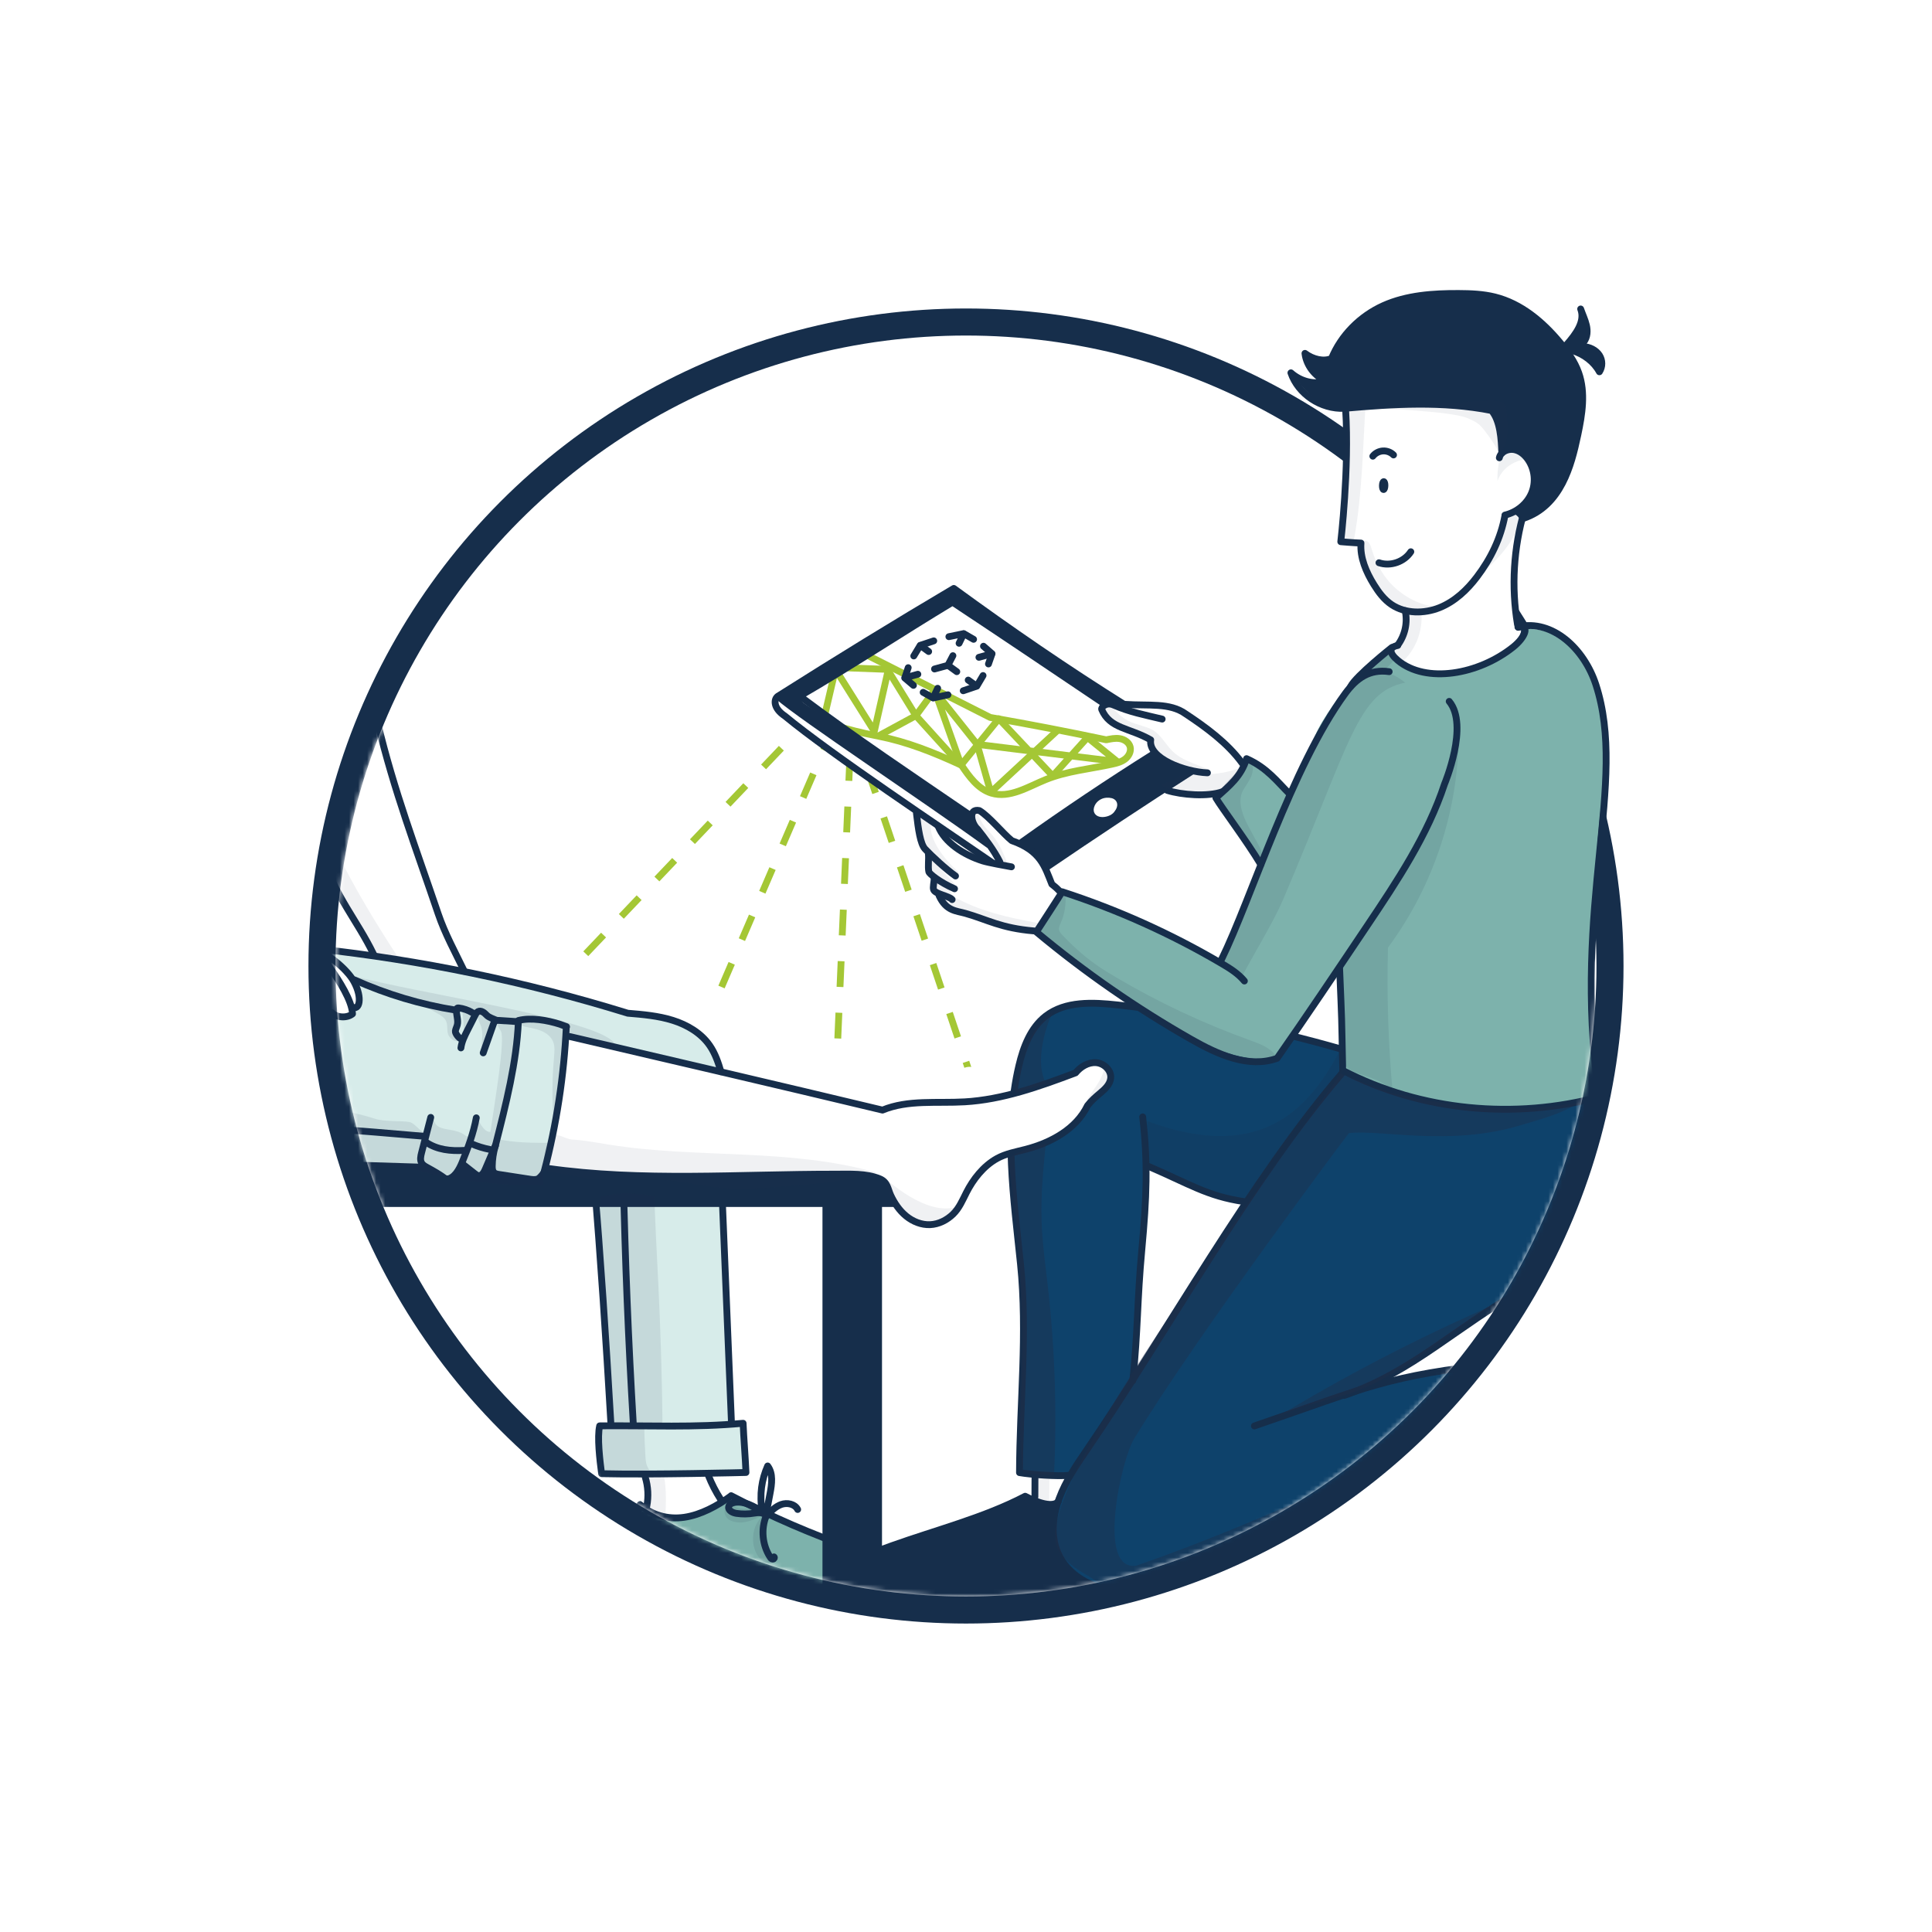 <?xml version="1.0" encoding="UTF-8"?>
<svg xmlns="http://www.w3.org/2000/svg"
     viewBox="252.08 -44.90 428.48 428.48"
     width="428"
     height="428"
     fill="none"
     role="img"
     aria-label="Step 1: Scanning">
  <title>Step 1: Scanning</title>
  <defs>
    <!-- Subtle drop shadow for hover depth -->
    <filter id="subtle-depth" x="-50%" y="-50%" width="200%" height="200%">
      <feGaussianBlur in="SourceAlpha" stdDeviation="3"/>
      <feOffset dx="0" dy="2" result="offsetblur"/>
      <feComponentTransfer>
        <feFuncA type="linear" slope="0.15"/>
      </feComponentTransfer>
      <feMerge>
        <feMergeNode/>
        <feMergeNode in="SourceGraphic"/>
      </feMerge>
    </filter>
    
    <!-- Subtle lime glow for highlight cycle -->
    <filter id="highlight-glow" x="-50%" y="-50%" width="200%" height="200%">
      <feGaussianBlur stdDeviation="4" result="blur"/>
      <feFlood flood-color="#D4E633" flood-opacity="0.3"/>
      <feComposite in2="blur" operator="in" result="glow"/>
      <feMerge>
        <feMergeNode in="glow"/>
        <feMergeNode in="SourceGraphic"/>
      </feMerge>
    </filter>
  </defs>
  <style>
    /* Number circle hover styles */
    .process-step:hover .step-number circle {
      fill: white !important;
      stroke: #162E4B !important;
      transition: fill 0.5s ease, stroke 0.5s ease;
    }
    
    .process-step:hover .step-number foreignObject i {
      color: #162E4B !important;
      transition: color 0.5s ease;
    }
    
    .step-number circle {
      transition: fill 0.5s ease, stroke 0.5s ease;
    }
    
    .step-number foreignObject i {
      transition: color 0.5s ease;
    }
    
    /* Apply subtle shadow on hover */
    .process-step:hover .step-background {
      filter: url(#subtle-depth);
      stroke-width: 10;
      transition: fill 0.5s ease, filter 0.5s ease, stroke-width 0.5s ease;
    }
    
    /* Apply glow during highlight cycle */
    .process-step.highlight-active .step-background {
      filter: url(#highlight-glow);
      stroke-width: 10;
    }
  </style>
  <g id="step-1-wrapper" class="process-step" data-step="1">
<g id="step-1" class="step-content">
<circle class="step-background" cx="466.317" cy="169.343" r="142.828" fill="white" stroke="#162E4B" stroke-width="6"/>
<g id="process step illu 1">
<mask id="mask5_0_1" style="mask-type:alpha" maskUnits="userSpaceOnUse" x="326" y="0" width="312" height="310">
<path id="illu crop mask_5" fill-rule="evenodd" clip-rule="evenodd" d="M606.141 168.284C625.12 151.667 637.568 123.79 637.568 92.204C637.568 41.281 605.213 0 565.3 0C542.018 0 521.307 14.047 508.09 35.862C494.899 31.738 480.867 29.515 466.317 29.515C389.092 29.515 326.489 92.118 326.489 169.343C326.489 246.568 389.092 309.171 466.317 309.171C543.542 309.171 606.145 246.568 606.145 169.343C606.145 168.99 606.144 168.636 606.141 168.284Z" fill="#D9D9D9"/>
</mask>
<g mask="url(#mask5_0_1)">
<g id="step 1 illu content" class="step-illustration-content">
<path id="Vector_563" d="M496.938 111.783C496.627 112.528 496.861 113.415 497.339 114.067C497.817 114.718 498.512 115.173 499.205 115.588C501.724 117.099 504.454 118.262 507.29 119.03C506.852 119.97 507.257 121.128 507.982 121.866C508.707 122.604 509.695 123.017 510.651 123.409C512.288 124.082 513.924 124.753 515.561 125.427C515.877 125.556 516.26 125.812 516.16 126.141C516.113 126.299 515.961 126.401 515.82 126.487C514.227 127.485 512.632 128.483 511.039 129.481C510.972 129.522 510.9 129.57 510.876 129.645C510.818 129.821 511.041 129.948 511.218 129.998C515.069 131.05 519.145 131.275 523.572 130.362C525.195 128.948 526.568 127.247 527.607 125.362C527.682 125.223 527.76 125.076 527.752 124.918C527.745 124.777 527.672 124.647 527.598 124.526C527.083 123.684 526.42 122.931 525.901 122.582C522.626 118.632 518.565 115.335 514.024 112.943C513.418 112.623 512.799 112.318 512.147 112.101C511.16 111.774 510.119 111.655 509.082 111.571C507.381 111.432 505.673 111.378 503.965 111.326C502.582 111.283 501.188 111.242 499.828 111.495C498.811 111.686 497.789 112.041 496.934 111.783H496.938Z" fill="white"/>
<path id="Vector_564" d="M455.991 136.335C455.675 139.144 456.411 142.062 458.023 144.387C458.166 144.593 458.318 144.8 458.363 145.045C458.415 145.333 458.313 145.621 458.244 145.904C457.854 147.472 458.521 149.249 459.846 150.173C458.891 151.009 459.103 152.799 460.225 153.39C460.487 153.528 460.79 153.613 460.995 153.827C461.212 154.052 461.277 154.377 461.385 154.669C461.954 156.204 463.699 156.89 465.255 157.401C468.052 158.321 470.851 159.238 473.647 160.158C474.71 160.507 475.78 160.857 476.886 161.02C478.33 161.232 479.799 161.117 481.252 161.005C481.524 160.983 481.81 160.959 482.044 160.814C482.319 160.645 482.475 160.342 482.622 160.057C483.932 157.526 485.568 155.165 487.479 153.052C486.269 152.277 485.269 151.177 484.611 149.9C484.141 148.985 483.845 147.987 483.377 147.071C482.26 144.883 480.234 143.3 478.133 142.03C476.886 141.276 475.576 140.597 474.483 139.633C473.795 139.027 473.204 138.317 472.567 137.657C471.673 136.729 470.684 135.897 469.699 135.066C469.433 134.841 469.145 134.609 468.801 134.568C468.171 134.495 467.634 135.133 467.591 135.767C467.548 136.402 467.855 137.001 468.18 137.547C470.03 140.651 472.784 143.287 474.321 146.534C470.16 145.8 465.658 144.881 462.885 141.692C461.725 140.356 460.915 138.664 459.435 137.692C458.296 136.943 456.826 136.674 455.991 136.332V136.335Z" fill="white"/>
<path id="Vector_565" d="M549.714 187.882C533.07 182.884 515.894 179.839 498.655 177.642C495.111 177.191 491.403 176.791 488.059 178.044C486.245 178.724 484.613 179.88 483.427 181.3C478.814 186.752 477.37 194.186 476.823 201.307C476.329 207.728 476.431 214.191 477.126 220.592C477.44 223.488 477.875 226.369 478.212 229.261C478.446 231.261 478.632 233.266 478.795 235.272C479.249 240.881 478.576 246.652 478.979 252.143C479.546 261.895 478.074 281.848 478.275 281.87C480.635 282.125 486.514 282.627 488.999 282.389C492.297 277.173 500.159 265.637 503.605 260.592C503.852 251.204 505.45 231.497 505.588 230.471C506.441 224.135 506.885 220.51 506.621 214.795C506.599 214.334 507.147 214.081 507.484 214.392C509.658 216.403 512.898 215.563 515.835 217.561C516.636 218.107 517.396 218.739 518.294 219.1C519.05 219.403 519.866 219.499 520.669 219.631C523.306 220.061 525.877 220.893 528.514 221.912C523.102 230.244 517.691 238.575 512.281 246.909C511.259 248.483 510.238 250.056 509.333 251.699C508.658 252.927 508.047 254.193 507.277 255.362C506.274 256.882 505.017 258.213 503.913 259.659C501.98 262.189 500.532 265.049 498.999 267.501C496.144 271.785 493.425 276.157 490.763 280.562C488.99 283.495 487.226 286.48 486.256 289.766C485.286 293.052 485.18 296.719 486.669 299.804C488.635 303.875 492.921 306.215 497.248 307.867C499.506 308.904 502.105 308.759 504.584 308.594C505.218 308.551 505.863 308.507 506.465 308.304C507.4 307.988 508.164 307.317 508.971 306.748C511.236 305.154 513.935 304.323 516.225 303.576C527.351 298.487 538.51 294.628 549.473 289.355C555.926 287.022 562.496 284.755 568.769 281.974C573.176 280.021 586.679 274.709 589.222 273.644C589.798 272.112 589.445 267.906 589.064 266.313C588.683 264.72 587.993 263.222 587.307 261.735C586.895 260.843 586.088 258.098 585.006 257.617C573.282 257.548 562.126 261.518 550.103 265.016C561.446 259.49 572.254 252.862 582.218 244.937C585.54 243.125 588.865 241.314 592.188 239.504C595.37 237.77 598.578 236.017 601.309 233.636C605.543 229.945 608.468 224.785 609.461 219.256C609.799 217.377 609.92 215.464 609.905 213.552C609.864 208.316 609.985 203.522 606.972 198.666C600.712 200.039 593.181 200.615 586.804 201.253C584.51 201.483 582.202 201.067 579.901 200.963C576.527 200.814 573.176 200.314 569.927 199.387L556.545 195.578C554.679 195.047 552.744 194.261 551.292 192.974C549.841 191.686 549.032 189.666 549.714 187.878V187.882Z" fill="#0E426B"/>
<path id="Vector_566" d="M482.007 282.703C481.715 283.866 481.533 285.054 481.466 286.251C481.453 286.47 481.45 286.712 481.589 286.883C481.708 287.033 481.905 287.093 482.091 287.143C483.764 287.587 485.505 287.784 487.234 287.725C487.836 285.862 488.734 284.093 489.884 282.509C487.05 282.281 484.202 282.225 482.007 282.703Z" fill="white"/>
<path id="Vector_567" d="M549.895 187.866C533.557 183.151 516.812 179.839 499.908 177.975C494.438 177.374 488.373 177.079 484.013 180.434C480.641 183.03 479.03 187.296 478.05 191.439C474.654 205.789 476.905 220.776 478.407 235.444C479.983 250.845 478.24 266.032 478.184 281.697C480.827 282.154 486.544 282.556 489.215 282.301" stroke="#162E4B" stroke-width="1.515" stroke-linecap="round" stroke-linejoin="round"/>
<path id="Vector_568" d="M560.444 99.168C555.346 101.766 544.212 113.808 542.842 121.085C542.543 122.286 537.969 130.482 538.476 132.239C536.356 128.462 532.835 125.494 528.752 124.048C526.737 127.003 524.051 129.702 522.386 132.806C526.219 137.38 527.479 142.519 531.689 146.53C528.341 153.082 525.815 160.966 522.802 168.077C517.879 166.605 513.745 163.232 508.972 161.33C506.9 160.505 504.721 159.959 502.701 159.018C500.74 158.1 498.952 156.816 496.921 156.067C493.856 154.937 490.25 155.018 487.999 152.965C486.153 156.098 482.877 158.262 482.362 162.141C494.969 171.295 519.427 192.48 535.129 189.803C542.822 180.714 541.547 179.183 549.411 170.014C548.922 169.036 549.411 176.858 549.532 181.748C550.511 183.337 549.777 187.372 550.632 192.504C558.21 196.416 576.917 203.338 586.08 201.061C590.43 200.425 592.671 202.548 596.104 200.572C601.245 198.634 601.888 199.732 606.615 198.615C604.726 195.61 607.998 201.076 606.736 197.76C604.098 183.716 604.464 161.271 606.174 145.136C607.299 124.914 611.479 118.84 604.847 104.24C602.061 98.402 596.26 94.233 590.632 94.618C590.749 97.844 579.298 103.238 572.088 104.338C566.869 104.461 563.13 102.69 560.44 99.166L560.444 99.168Z" fill="#7DB2AC"/>
<path id="Vector_569" d="M549.177 169.763C549.735 183.292 549.579 178.887 549.869 192.426" stroke="#162E4B" stroke-width="1.515" stroke-linecap="round" stroke-linejoin="round"/>
<path id="Vector_570" d="M591.511 273.279C597.468 285.32 600.033 298.957 609.529 308.765C611.748 310.616 615.815 309.109 617.608 307.549C618.285 306.824 618.75 305.845 618.369 304.373L612.14 258.806C611.713 255.685 611.14 252.28 609.672 249.964C602.037 249.533 593.981 252.356 589.359 258.665C593.643 259.642 593.881 263.254 595.016 268.084C594.907 270.978 593.418 271.928 591.513 273.279H591.511Z" fill="#162E4B"/>
<path id="Vector_571" d="M478.979 287.052C470.639 292.096 460.216 294.47 450.962 297.656C448.025 298.667 445.062 299.827 442.732 301.845C442.312 302.209 441.897 302.631 441.778 303.165C441.685 303.581 441.782 304.01 441.88 304.423C442.217 305.865 442.555 307.306 442.774 309.211C457.415 309.326 472.056 309.441 486.698 309.555C490.278 309.583 493.921 309.603 497.356 308.618C496.042 307.951 494.728 307.285 493.415 306.618C492.142 305.973 490.86 305.321 489.75 304.438C487.46 302.62 486.031 299.901 485.483 297.072C484.936 294.243 485.871 290.766 486.577 287.972C484.144 288.769 482.994 288.214 478.979 287.05V287.052Z" fill="#162E4B"/>
<path id="Vector_572" d="M266.994 69.764C264.102 69.853 261.264 70.519 258.448 71.186C254.275 72.316 249.874 72.849 245.872 74.517C231.852 82.769 240.257 103.939 240.85 117.26C246.331 110.008 257.94 108.848 266.408 110.606C266.851 119.08 265.788 128.477 268.702 136.51C275.733 143.872 285.746 147.56 293.329 153.554C296.935 156.134 300.658 158.55 304.483 160.792C305.487 161.381 306.544 161.972 308.178 162.031C308.546 162.463 309.275 162.437 309.715 162.078C311.178 160.502 309.576 158.152 310.05 156.249C310.392 154.017 309.081 151.822 310.042 149.603C308.719 146.19 308.994 142.393 309.34 138.75C310.193 133.066 309.925 126.936 311.847 121.52C316.434 117.524 317.707 111.42 316.78 105.322C321.432 103.015 326.724 102.021 332.041 102.199C330.279 95.754 326.943 90.523 323.64 84.715C319.038 74.706 308.36 69.799 297.725 68.491C298.26 73.695 297.433 79.524 293.448 83.011C290.712 84.669 289.175 85.061 284.664 84.953C274.588 84.659 268.241 77.554 266.994 69.764Z" fill="#0C3A5E"/>
<path id="Vector_573" d="M550.61 45.954C551.653 55.394 551.37 64.963 549.77 74.332C549.147 76.815 552.129 75.161 553.619 75.477C554.24 79.219 555.835 83.906 558.513 86.722C561.017 89.053 564.784 90.841 564.087 93.391C563.368 99.188 561.721 97.881 560.853 98.775C559.275 100.398 561.695 101.608 563.717 102.703C569.442 105.054 576.73 104.749 583.189 101.389C586.679 100.632 590.98 94.374 588.874 94.385C587.465 85.709 587.837 79.704 589.696 72.76C590.17 70.99 589.564 69.567 587.96 68.552C594.577 65.463 593.792 52.917 585.168 55.203C584.813 52.989 584.241 50.776 583.884 48.562C583.852 46.053 581.508 45.421 579.059 45.462C570.719 45.019 562.349 44.666 554.015 45.222C552.192 45.343 550.283 45.519 550.606 45.949L550.61 45.954Z" fill="white"/>
<path id="Vector_574" d="M585.69 259.332C587.973 262.711 589.162 266.817 589.218 271.207C590.095 271.675 591.127 271.846 592.108 271.688C592.846 271.569 593.573 271.255 594.071 270.696C594.608 270.095 594.833 269.272 594.907 268.469C595.021 267.235 594.82 265.975 594.326 264.839C593.939 263.945 593.381 263.138 592.824 262.337C591.984 261.124 591.086 259.863 589.761 259.217C588.437 258.572 586.558 258.806 585.688 259.332H585.69Z" fill="white"/>
<path id="Vector_575" d="M539.143 38.456C541.757 42.949 547.385 46.943 552.987 45.257C560.743 44.255 568.715 44.226 576.517 44.735C578.662 44.936 580.885 45.291 582.805 46.688C584.69 49.348 585.606 52.344 585.387 55.521C588.556 53.047 592.108 57.822 592.243 60.658C592.749 63.797 590.29 66.253 588.288 68.327C588.948 69.005 589.61 69.682 590.444 70.009C596.578 67.574 598.868 63.286 600.204 57.374C602.141 48.382 605.38 42.018 600.234 32.931C602.999 33.293 605.544 34.942 606.899 37.252C608.012 34.483 605.397 31.734 602.416 31.877C604.819 30.36 604.605 27.02 602.953 25.037C603.033 27.661 600.825 30.016 598.669 31.635C595.615 28.295 592.381 24.933 588.468 22.487C574.623 17.173 553.115 19.37 547.721 34.488C545.816 34.752 542.084 35.321 541.327 33.206C541.812 35.566 543.706 37.936 545.76 39.349C545.931 39.466 545.617 39.585 545.405 39.585C545.695 39.728 545.444 39.564 545.734 39.707C543.448 40.77 540.876 39.477 539.145 38.458L539.143 38.456Z" fill="#162E4B"/>
<path id="Vector_576" d="M550.516 45.999C551.352 59.039 549.438 75.241 549.438 75.241C549.438 75.241 552.363 75.494 553.917 75.54C553.681 78.784 555.051 81.951 556.785 84.758C557.829 86.445 559.047 88.088 560.736 89.213C563.762 91.231 567.939 91.242 571.344 89.867C574.749 88.493 577.466 85.908 579.626 83.064C582.758 78.942 584.901 74.457 585.845 69.457" stroke="#162E4B" stroke-width="1.515" stroke-linecap="round" stroke-linejoin="round"/>
<path id="Vector_577" d="M584.604 56.631C584.87 55.35 586.441 54.586 587.803 54.802C589.164 55.019 590.27 55.988 591.011 57.088C592.465 59.25 592.747 62.08 591.745 64.461C590.742 66.842 588.483 68.712 585.855 69.335" stroke="#162E4B" stroke-width="1.515" stroke-linecap="round" stroke-linejoin="round"/>
<path id="Vector_578" d="M561.137 56C560.542 55.394 559.65 55.058 558.777 55.112C557.905 55.166 557.067 55.608 556.548 56.275" stroke="#162E4B" stroke-width="1.515" stroke-linecap="round" stroke-linejoin="round"/>
<path id="Vector_579" d="M557.907 79.907C560.446 80.773 563.509 79.715 564.973 77.466" stroke="#162E4B" stroke-width="1.515" stroke-linecap="round" stroke-linejoin="round"/>
<path id="Vector_580" d="M588.439 68.489C589.186 68.972 589.482 69.32 589.906 70.076C594.134 68.699 596.822 65.66 598.576 62.298C600.327 58.939 601.23 55.246 602.009 51.57C602.979 47.003 603.764 42.178 602.199 37.762C601.32 35.284 599.745 33.078 598.032 31.026C594.257 26.502 589.474 22.413 583.581 20.952C580.98 20.307 578.265 20.201 575.575 20.188C569.901 20.16 564.068 20.567 558.937 22.859C553.706 25.197 549.485 29.489 547.391 34.596C545.683 35.373 543.268 34.816 541.495 33.47C541.805 36.119 543.668 38.559 546.231 39.665C543.313 40.498 540.419 39.589 538.378 37.784C539.969 42.475 544.995 45.914 550.279 45.661C561.08 44.704 572.066 44.014 582.876 46.148C584.843 48.468 585.04 52.59 585.153 55.562" stroke="#162E4B" stroke-width="1.515" stroke-linecap="round" stroke-linejoin="round"/>
<path id="Vector_581" d="M590.131 68.474C587.752 76.591 587.235 85.247 588.627 93.59" stroke="#162E4B" stroke-width="1.515" stroke-linecap="round" stroke-linejoin="round"/>
<path id="Vector_582" d="M563.721 90.524C564.308 93.146 563.691 95.994 562.065 98.176" stroke="#162E4B" stroke-width="1.515" stroke-linecap="round" stroke-linejoin="round"/>
<path id="Vector_583" d="M599.543 31.532C601.567 29.219 603.708 26.376 602.638 23.623C603.05 24.837 603.634 26.008 603.918 27.249C604.201 28.489 604.147 29.855 603.353 30.916C602.558 31.976 600.876 32.591 599.569 32.033" stroke="#162E4B" stroke-width="1.515" stroke-linecap="round" stroke-linejoin="round"/>
<path id="Vector_584" d="M600.699 32.827C603.351 33.608 605.606 35.357 606.797 37.557C607.52 36.435 607.516 34.985 606.784 33.868C606.052 32.751 604.619 32.004 603.141 31.97" stroke="#162E4B" stroke-width="1.515" stroke-linecap="round" stroke-linejoin="round"/>
<path id="Vector_585" d="M559.226 62.8C559.237 62.319 559.122 61.925 558.969 61.922C558.816 61.918 558.683 62.306 558.672 62.787C558.661 63.269 558.775 63.662 558.928 63.666C559.081 63.669 559.215 63.282 559.226 62.8Z" stroke="#162E4B" stroke-width="1.515" stroke-linecap="round" stroke-linejoin="round"/>
<path id="Vector_586" d="M562.072 98.248C560.137 98.616 560.061 99.874 562.072 101.551C568.362 106.8 580.029 104.716 587.694 98.583C590.253 96.538 591.521 93.676 588.772 94.226" stroke="#162E4B" stroke-width="1.515" stroke-linecap="round" stroke-linejoin="round"/>
<path id="Vector_587" d="M588.719 94.108C596.481 92.372 603.442 99.065 606.005 106.905C613.14 128.72 600.752 155.589 606.618 197.639" stroke="#162E4B" stroke-width="1.515" stroke-linecap="round" stroke-linejoin="round"/>
<path id="Vector_588" d="M522.99 167.883C529.543 154.571 538.536 125.165 550.424 108.909C552.94 105.469 555.877 103.449 560.174 104.062" stroke="#162E4B" stroke-width="1.515" stroke-linecap="round" stroke-linejoin="round"/>
<path id="Vector_589" d="M528.059 172.67C526.696 171.012 524.83 169.858 522.979 168.771C511.829 162.213 499.963 156.872 487.659 152.877C487.601 153.05 481.923 161.79 481.923 161.79C492.627 170.719 504.125 178.694 516.238 185.59C522.087 188.92 528.977 192.08 535.313 189.811C541.716 180.659 548.478 170.574 555.243 160.49C561.938 150.506 568.711 140.363 572.464 128.945C572.464 128.945 577.915 115.968 573.484 110.649" stroke="#162E4B" stroke-width="1.515" stroke-linecap="round" stroke-linejoin="round"/>
<path id="Vector_590" d="M549.889 192.915C529.613 216.434 510.645 251.039 493.101 276.662C490.759 280.082 488.423 283.558 486.979 287.444C485.542 291.312 485.066 295.736 486.713 299.52C488.927 304.605 494.313 307.263 499.817 308.248C502.473 308.724 505.21 308.334 507.66 307.204C534.49 294.818 562.132 285.407 589.367 273.936" stroke="#162E4B" stroke-width="1.515" stroke-linecap="round" stroke-linejoin="round"/>
<path id="Vector_591" d="M589.422 274.039C589.755 269.967 587.721 261.172 584.93 257.44C559.468 260.202 555.39 262.763 530.278 271.35" stroke="#162E4B" stroke-width="1.515" stroke-linecap="round" stroke-linejoin="round"/>
<path id="Vector_592" d="M589.132 258.239C593.444 253.773 599.236 250.76 605.369 249.792C606.756 249.574 608.312 249.498 609.423 250.357C610.38 251.098 610.758 252.347 611.055 253.518C612.631 259.717 613.443 266.081 614.25 272.425C615.555 282.677 616.86 292.931 618.166 303.182C618.317 304.379 618.462 305.639 617.995 306.752C617.35 308.282 615.653 309.157 613.999 309.302C612.345 309.445 610.702 308.99 608.919 307.888C601.529 297.468 596.864 285.327 591.552 273.025C593.249 271.954 594.68 270.462 594.662 268.248C594.63 264.412 592.374 260.431 589.179 258.31" stroke="#162E4B" stroke-width="1.515" stroke-linecap="round" stroke-linejoin="round"/>
<path id="Vector_593" d="M589.424 271.194C590.991 271.064 591.798 271.218 593.368 271.318" stroke="#162E4B" stroke-width="1.515" stroke-linecap="round" stroke-linejoin="round"/>
<path id="Vector_594" d="M586.564 259.754C587.807 259.512 588.675 259.038 589.72 258.319" stroke="#162E4B" stroke-width="1.515" stroke-linecap="round" stroke-linejoin="round"/>
<path id="Vector_595" d="M550.217 264.581C565.455 259.345 575.423 249.085 589.539 241.318C593.472 239.154 597.606 237.24 601.007 234.307C605.981 230.017 609.042 223.72 609.906 217.209C610.769 210.698 609.525 203.998 606.914 198.344C588.039 203.436 567.287 201.524 549.929 192.53" stroke="#162E4B" stroke-width="1.515" stroke-linecap="round" stroke-linejoin="round"/>
<path id="Vector_596" d="M496.397 308.516C495.782 308.875 495.005 308.691 494.284 308.698C479.446 308.825 461.043 308.849 443.15 308.509C441.089 306.494 441.537 303.355 443.239 301.505C444.94 299.654 447.486 298.76 449.908 297.896C459.774 294.379 470.495 291.638 479.446 286.935C479.446 286.935 485.039 290.041 486.767 288.134" stroke="#162E4B" stroke-width="1.515" stroke-linecap="round" stroke-linejoin="round"/>
<path id="Vector_597" d="M481.618 282.452L481.599 287.084" stroke="#162E4B" stroke-width="1.515" stroke-linecap="round" stroke-linejoin="round"/>
<path id="Vector_598" d="M505.508 202.806C506.679 213.194 506.387 220.655 505.316 232.255C504.257 243.71 504.484 249.912 503.315 261.324" stroke="#162E4B" stroke-width="1.515" stroke-linecap="round" stroke-linejoin="round"/>
<path id="Vector_599" d="M506.69 213.736C515.825 217.652 519.81 220.39 527.966 221.587" stroke="#162E4B" stroke-width="1.515" stroke-linecap="round" stroke-linejoin="round"/>
<path id="Vector_600" d="M531.705 146.84C528.538 141.556 523.059 134.311 521.743 132.07C524.823 129.263 527.332 127.321 528.54 123.354C533.148 125.397 535.404 128.538 538.086 131.176" stroke="#162E4B" stroke-width="1.515" stroke-linecap="round" stroke-linejoin="round"/>
<path id="Vector_601" d="M401.772 291.609C402.044 293.728 396.536 291.265 395.302 289.68C394.763 289.323 394.579 288.29 394.04 287.933C393.2 290.613 392.358 293.293 391.518 295.973C390.962 297.748 390.399 299.553 390.373 301.412C390.347 303.272 390.934 305.228 392.341 306.445C393.988 307.871 396.356 308.014 398.533 308.086C401.962 308.198 405.391 308.313 408.82 308.426C415.203 308.638 421.593 308.848 427.974 308.597C430.86 308.484 433.752 308.276 436.628 308.508C438.395 308.651 440.202 308.954 441.912 308.49C444.062 307.908 445.813 306.049 446.265 303.869C446.406 303.194 446.423 302.464 446.131 301.836C445.707 300.923 444.731 300.419 443.815 299.997C434.795 295.83 425.026 293.193 416.608 287.916C415.816 287.418 414.885 286.214 414.091 286.71C413.619 287.005 409.218 290.098 409.034 290.135C404.495 291.042 405.785 290.838 401.77 291.611L401.772 291.609Z" fill="#7DB2AC"/>
<path id="Vector_602" d="M384.147 215.737C384.873 234.084 386.063 253.063 387.715 271.35C386.639 271.354 385.453 270.426 384.793 271.56C385.137 275.088 385.046 278.075 385.39 281.604C394.914 281.517 404.439 281.433 413.965 281.346C414.943 281.338 416.829 282.121 417.4 281.327C418.372 279.158 416.87 273.671 416.762 270.932C415.725 270.965 414.902 270.564 413.865 270.597C414.521 252.767 413.106 234.259 412.214 216.438C402.521 215.951 392.819 215.626 384.147 215.735V215.737Z" fill="#D7ECEA"/>
<g id="Lines left foot girl_2">
<path id="Vector_603" d="M412.06 216.042C412.811 234.305 413.56 252.568 414.311 270.83" stroke="#162E4B" stroke-width="1.515" stroke-linecap="round" stroke-linejoin="round"/>
<path id="Vector_604" d="M383.775 215.99C385.334 234.641 386.444 251.795 387.544 270.478" stroke="#162E4B" stroke-width="1.515" stroke-linecap="round" stroke-linejoin="round"/>
<path id="Vector_605" d="M385.507 281.935C385.108 278.933 384.492 273.796 385.076 271.327C395.867 271.212 406.205 271.759 416.887 270.753C417.028 274.104 417.383 278.318 417.523 281.669C417.523 281.669 396.559 282.204 385.507 281.935Z" stroke="#162E4B" stroke-width="1.515" stroke-linecap="round" stroke-linejoin="round"/>
<path id="Vector_606" d="M392.527 270.744C391.447 252.607 390.711 234.448 390.321 216.282" stroke="#162E4B" stroke-width="1.515" stroke-linecap="round" stroke-linejoin="round"/>
<path id="Vector_607" d="M414.227 286.814C423.149 291.49 432.422 295.497 441.945 298.791C444.118 299.542 446.668 300.674 446.979 302.954C447.308 305.361 444.901 307.16 442.797 308.376C430.676 309.041 418.052 309.179 405.441 308.867C401.062 308.759 396.587 308.577 392.507 306.986C390.814 305.893 389.998 303.536 390.063 301.332C390.128 299.131 390.936 297.027 391.732 294.973C392.572 292.808 393.301 291.724 394.031 288.791C396.633 291.133 400.187 292.135 403.843 291.605C407.497 291.074 411.194 289.066 414.173 286.884" stroke="#162E4B" stroke-width="1.515" stroke-linecap="round" stroke-linejoin="round"/>
<path id="Vector_608" d="M395.191 282.738C395.819 284.797 395.936 287.009 395.531 289.122" stroke="#162E4B" stroke-width="1.515" stroke-linecap="round" stroke-linejoin="round"/>
<path id="Vector_609" d="M409.181 282.327C409.91 284.174 410.819 285.949 411.895 287.62" stroke="#162E4B" stroke-width="1.515" stroke-linecap="round" stroke-linejoin="round"/>
<path id="Vector_610" d="M421.991 289.55C421.876 289.396 421.768 289.803 421.961 289.801C422.154 289.799 422.24 289.563 422.277 289.375C422.474 288.349 422.669 287.325 422.866 286.299C423.26 284.238 423.593 281.896 422.329 280.223C421.011 283.21 420.463 286.535 421.117 290.34C419.272 289.152 417.181 287.974 415.012 288.314C414.439 288.405 413.798 288.693 413.686 289.262C413.519 290.098 414.569 290.617 415.411 290.74C416.701 290.929 418.021 290.914 419.307 290.693C420.21 290.539 421.411 290.431 422.004 291.312C420.814 294.249 421.147 297.758 422.868 300.418C423.009 300.637 423.193 300.869 423.45 300.89C423.708 300.912 423.946 300.546 423.74 300.39" stroke="#162E4B" stroke-width="1.515" stroke-linecap="round" stroke-linejoin="round"/>
<path id="Vector_611" d="M422.075 291.315C423.021 290.293 424.019 289.237 425.331 288.767C426.64 288.297 428.355 288.635 428.989 289.873" stroke="#162E4B" stroke-width="1.515" stroke-linecap="round" stroke-linejoin="round"/>
</g>
<g id="Sitzbank_2">
<path id="Vector_612" d="M454.359 210.69H239.333V222.026H250.805V308.57H262.494V222.026H435.245V308.57H446.934V222.026H454.359V210.69Z" fill="#162E4B" stroke="#162E4B" stroke-width="1.515" stroke-linecap="round" stroke-linejoin="round"/>
</g>
<path id="Vector_613" d="M377.329 183.095C378.314 184.621 377.675 186.164 377.431 187.963C376.483 194.92 375.474 201.868 374.405 208.806C373.9 211.003 373.61 216.466 370.517 216.096C367.714 215.581 364.508 216.014 361.911 214.875C360.748 213.8 362.103 211.75 361.454 210.304C361.56 212.745 359.692 216.631 356.863 214.958C355.815 213.702 354.254 211.931 353.705 214.631C353.278 215.735 351.793 216.033 350.659 215.694C349.525 215.354 348.577 214.577 347.486 214.116C313.471 213.142 281.545 210.747 247.238 209.561C244.939 207.823 240.578 204.922 239.076 202.461C236.352 197.268 234.878 189.933 236.086 184.118C237.913 176.189 241.214 168.605 245.435 161.836C246.649 160.596 248.693 161.009 250.375 161.444C273.733 166.273 293.007 162.448 313.867 178.404C315.8 179.993 317.995 180.865 320.235 179.867C321.51 180.157 322.277 181.791 323.729 181.709C324.597 181.729 325.519 181.051 325.474 180.183C326.814 180.908 328.452 181.06 329.903 180.592C329.887 179.941 329.872 179.289 329.857 178.638L331.203 178.668C332.431 176.531 331.862 173.536 329.095 171.473C333.53 173.445 349.629 181.088 353.404 178.813C355.218 178.3 356.501 180.402 358.711 179.358C361.032 180.179 361.512 181.898 364.889 181.382C368.45 181.309 374.929 180.32 377.327 183.09L377.329 183.095Z" fill="#D7ECEA"/>
<path id="Vector_614" d="M323.264 165.524C345.949 168.854 368.736 173.352 390.875 179.298C398.241 181.675 410.666 182.307 411.472 192.069C399.934 190.324 388.494 187.928 377.227 184.891C380.189 180.207 369.173 181.103 366.9 181.828C365.686 182.192 364.303 182.759 363.235 182.075C358.302 177.356 350.914 180.177 345.141 177.33C340.864 175.735 335.691 174.611 331.53 172.743C328.171 170.399 327.58 167.438 323.264 165.524Z" fill="#D7ECEA"/>
<path id="Vector_615" d="M240.865 115.613C241.067 121.888 242.705 128.019 244.335 134.082C245.837 139.669 247.526 145.576 251.794 149.481C253.515 151.054 255.567 152.213 257.606 153.345C267.131 158.635 277.246 163.86 287.125 166.776C290.816 167.865 294.965 167.904 298.522 169.376C300.492 170.19 302.544 170.854 304.373 171.947C308.483 174.404 312.609 176.872 316.657 179.61C317.241 180.075 317.889 180.562 318.635 180.56C319.382 180.558 320.138 179.77 319.811 179.101C321.04 181.069 323.949 182.887 325.882 180.101C326.798 180.376 327.777 180.653 328.692 180.383C329.608 180.112 330.355 179.052 329.935 178.194C330.129 178.681 330.848 178.764 331.275 178.461C331.701 178.158 331.885 177.614 331.969 177.095C332.487 173.882 330.147 170.917 327.623 168.863C323.843 165.787 319.293 163.663 314.507 162.745C311.862 162.237 309.146 162.09 306.548 161.384C302.641 160.323 299.186 158.061 295.805 155.834C294.664 155.083 293.524 154.329 292.385 153.578C286.264 149.544 280.142 145.509 274.023 141.472C271.419 139.755 268.072 137.536 267.527 134.465C266.89 130.88 266.178 128.294 266.338 124.804C266.54 120.388 266.263 115.953 265.427 112.211C265.899 111.685 265.661 110.791 265.118 110.34C264.572 109.89 263.834 109.775 263.13 109.7C255.204 108.853 246.978 111.278 240.867 115.611L240.865 115.613Z" fill="white"/>
<path id="Vector_616" d="M314.397 118.702C314.434 128.949 320.798 137.913 324.781 147.355C325.64 149.396 326.396 151.483 327.366 153.472C328.351 155.494 329.55 157.403 330.747 159.308C331.985 161.278 333.221 163.247 334.459 165.217C334.818 165.789 335.191 166.375 335.743 166.765C336.373 167.209 337.163 167.343 337.925 167.466C342.73 168.245 347.535 169.025 352.341 169.804C353.272 169.955 354.3 170.087 355.094 169.581C349.553 163.648 347.797 155.245 345.618 147.424C343.672 140.447 341.223 133.622 338.643 126.856C337.858 124.795 337.059 122.734 336.468 120.609C335.041 115.464 334.86 109.981 332.859 105.03C332.604 104.396 332.307 103.757 331.81 103.29C330.755 102.294 329.121 102.322 327.68 102.487C325.037 102.785 322.424 103.331 319.883 104.114C318.536 104.53 317.004 105.247 316.779 106.636C316.688 107.193 316.837 107.755 316.95 108.31C317.796 112.444 316.573 116.948 314.4 118.702H314.397Z" fill="white"/>
<path id="Vector_617" d="M377.512 184.828C376.726 194.458 375.369 204.043 373.599 213.89C395.266 217.053 417.283 216.092 439.15 215.055C444.464 215.892 447.262 215.827 449.511 219.048C450.618 220.631 451.258 222.529 452.542 223.969C455.406 227.164 460.718 227.408 463.718 224.17C464.722 223.018 465.828 221.72 466.419 220.31C468.125 216.438 470.948 212.695 474.868 210.901C480.991 209.661 486.71 207.327 491.52 203.145C492.273 202.695 492.479 201.911 492.618 201.106C494.029 198.599 497.427 197.119 497.962 194.136C497.875 190.041 493.676 190.577 491.204 192.532C487.245 194.813 482.697 195.824 478.364 197.19C472.907 199.102 467.244 199.779 461.488 199.476C448.167 199.734 450.408 203.128 435.864 198.662C430.785 197.688 426.51 196.333 421.553 195.019C419.532 194.627 417.019 193.805 414.975 193.549C402.535 191.37 389.924 186.443 377.51 184.832L377.512 184.828Z" fill="white"/>
<g id="Lines- girl">
<path id="Vector_618" d="M290.58 62.285C290.197 64.761 290.604 64.623 290.92 67.528C304.341 68.87 314.882 72.409 318.789 77.873C327.299 89.765 331.565 98.235 335.81 115.275C339.49 130.611 344.345 143.235 349.248 157.725C350.748 162.16 353.023 166.295 355.06 170.509" stroke="#162E4B" stroke-width="1.515" stroke-linecap="round" stroke-linejoin="round"/>
<path id="Vector_619" d="M314.14 119.152C315.592 131.086 321.242 139.134 323.692 144.903C326.324 153.814 331.29 159.189 334.942 166.756" stroke="#162E4B" stroke-width="1.515" stroke-linecap="round" stroke-linejoin="round"/>
<path id="Vector_620" d="M316.616 106.02C319.742 103.686 327.149 102.284 331.768 102.907" stroke="#162E4B" stroke-width="1.515" stroke-linecap="round" stroke-linejoin="round"/>
<path id="Vector_621" d="M247.081 143.17C247.141 149.861 246.734 158.117 244.171 164.297C242.507 168.31 239.981 171.914 238.214 175.884C234.253 184.787 234.883 195.839 239.95 203.71C242.386 207.491 246.52 209.84 251.012 210.082C282.632 211.79 314.883 213.028 346.464 213.981" stroke="#162E4B" stroke-width="1.515" stroke-linecap="round" stroke-linejoin="round"/>
<path id="Vector_622" d="M252.554 163.252C251.883 167.514 250.236 171.549 248.803 175.618C247.37 179.688 246.127 183.928 246.324 188.238C246.521 192.548 248.381 196.985 252.006 199.325C253.762 200.459 255.862 201.05 258.308 201.297C287.149 202.652 317.477 204.592 346.238 207.113" stroke="#162E4B" stroke-width="1.515" stroke-linecap="round" stroke-linejoin="round"/>
<path id="Vector_623" d="M346.549 208.416C349.086 210.13 352.034 210.412 355.049 210.236" stroke="#162E4B" stroke-width="1.515" stroke-linecap="round" stroke-linejoin="round"/>
<path id="Vector_624" d="M356.579 208.732C357.925 209.33 359.341 209.769 360.791 210.038" stroke="#162E4B" stroke-width="1.515" stroke-linecap="round" stroke-linejoin="round"/>
<path id="Vector_625" d="M347.609 202.918C346.931 205.531 346.254 208.143 345.576 210.756C345.377 211.524 345.191 212.392 345.608 213.066C345.873 213.492 346.331 213.752 346.771 213.994C348.282 214.828 349.793 215.659 351.016 216.663C352.866 216.471 353.916 214.501 354.615 212.778C355.899 209.607 357.094 206.377 357.713 203.013" stroke="#162E4B" stroke-width="1.515" stroke-linecap="round" stroke-linejoin="round"/>
<path id="Vector_626" d="M354.627 213.228C355.631 213.996 356.419 214.656 357.424 215.427C357.66 215.607 357.908 215.793 358.203 215.83C358.917 215.918 359.398 215.135 359.681 214.472C360.441 212.697 361.201 210.922 361.963 209.147" stroke="#162E4B" stroke-width="1.515" stroke-linecap="round" stroke-linejoin="round"/>
<path id="Vector_627" d="M367.061 181.424C369.831 180.714 373.492 181.374 376.219 182.242C376.793 182.426 377.15 182.608 377.723 182.792" stroke="#162E4B" stroke-width="1.515" stroke-linecap="round" stroke-linejoin="round"/>
<path id="Vector_628" d="M377.673 182.887C377.156 193.708 375.506 204.472 372.762 214.951" stroke="#162E4B" stroke-width="1.515" stroke-linecap="round" stroke-linejoin="round"/>
<path id="Vector_629" d="M361.9 209.362C361.491 210.778 361.27 212.25 361.251 213.724C361.244 214.233 361.283 214.8 361.651 215.153C361.941 215.432 362.368 215.505 362.766 215.568C364.987 215.91 367.21 216.254 369.431 216.596C370.03 216.69 370.652 216.78 371.236 216.614C371.82 216.447 373.004 214.973 373.007 214.367" stroke="#162E4B" stroke-width="1.515" stroke-linecap="round" stroke-linejoin="round"/>
<path id="Vector_630" d="M361.954 209.16C364.305 199.946 366.664 190.668 367.045 181.692C365.58 181.596 364.112 181.501 362.647 181.404C362.411 181.388 362.16 181.378 361.956 181.497C361.722 181.635 361.616 181.912 361.525 182.168C360.766 184.313 360.006 186.46 359.246 188.605" stroke="#162E4B" stroke-width="1.515" stroke-linecap="round" stroke-linejoin="round"/>
<path id="Vector_631" d="M362.201 181.384C361.533 181.077 360.494 180.765 359.993 180.226C359.491 179.687 358.751 179.109 358.099 179.449C357.786 179.614 357.608 179.947 357.448 180.263C356.892 181.361 356.335 182.458 355.777 183.553C355.136 184.813 354.487 186.105 354.303 187.506" stroke="#162E4B" stroke-width="1.515" stroke-linecap="round" stroke-linejoin="round"/>
<path id="Vector_632" d="M356.793 179.664C355.897 179.127 354.886 178.778 353.849 178.648C353.719 178.631 353.574 178.622 353.471 178.7C353.354 178.787 353.328 178.947 353.319 179.09C353.256 180.196 353.761 181.313 353.505 182.391C353.393 182.863 353.137 183.298 353.07 183.781C353.003 184.263 353.862 185.389 354.339 185.493" stroke="#162E4B" stroke-width="1.515" stroke-linecap="round" stroke-linejoin="round"/>
<path id="Vector_633" d="M330.676 172.414C337.841 175.631 345.432 177.899 353.188 179.135" stroke="#162E4B" stroke-width="1.515" stroke-linecap="round" stroke-linejoin="round"/>
<path id="Vector_634" d="M378.435 184.982C401.594 190.377 424.753 195.773 447.802 201.297C453.488 198.946 459.913 199.829 466.056 199.466C474.396 198.974 482.399 196.134 490.624 193.035C491.739 191.675 493.419 190.652 495.172 190.779C496.928 190.907 498.59 192.478 498.41 194.227C498.265 195.626 497.11 196.673 496.034 197.578C495.099 198.364 494.164 199.15 493.274 200.295C490.765 205.507 485.152 208.549 479.552 209.999C477.39 210.559 475.143 210.951 473.188 212.036C470.115 213.744 467.868 216.722 466.428 219.547C465.565 221.246 464.82 223.045 463.452 224.372C462.084 225.699 460.274 226.621 458.37 226.707C456.445 226.794 454.54 226.023 453.049 224.805C451.557 223.586 450.449 221.95 449.631 220.207C448.982 218.826 448.956 217.263 447.202 216.54C444.133 215.274 440.568 215.51 437.247 215.506C415.932 215.48 394.485 217.209 373.385 214.196" stroke="#162E4B" stroke-width="1.515" stroke-linecap="round" stroke-linejoin="round"/>
<path id="Vector_635" d="M322.11 165.483C345.423 168.038 368.5 172.752 391.311 179.813C394.668 180.092 398.058 180.378 401.272 181.387C404.487 182.393 407.558 184.199 409.476 186.969C410.682 188.712 411.381 190.751 411.972 192.788" stroke="#162E4B" stroke-width="1.515" stroke-linecap="round" stroke-linejoin="round"/>
<path id="Vector_636" d="M325.677 179.688C326.751 180.828 329.052 180.95 330.26 179.952C330.128 176.993 327.288 172.605 325.348 169.811C324.197 168.152 320.359 164.003 316.307 163.029C313.597 162.377 310.796 162.109 308.012 162.23C305.001 162.36 299.985 158.197 295.461 155.1C288.301 150.197 274.491 143.008 268.499 137.082C265.46 130.057 267.207 101.92 263.661 95.515" stroke="#162E4B" stroke-width="1.515" stroke-linecap="round" stroke-linejoin="round"/>
<path id="Vector_637" d="M319.709 164.512C324.592 166.181 329.103 170.099 330.567 172.791C332.597 176.527 331.742 179.391 330.151 178.396" stroke="#162E4B" stroke-width="1.515" stroke-linecap="round" stroke-linejoin="round"/>
</g>
<path id="Vector_638" d="M460.346 153.733C461.911 157.171 464.158 157.089 466.184 157.664C471.128 159.067 474.002 160.942 481.429 161.565" stroke="#162E4B" stroke-width="1.515" stroke-linecap="round" stroke-linejoin="round"/>
<path id="Vector_639" d="M433.255 112.755L375.924 173.002" stroke="#A4C735" stroke-width="1.515" stroke-linejoin="round" stroke-dasharray="5.72 5.72"/>
<path id="Vector_640" d="M441.516 105.71L408.234 182.962" stroke="#A4C735" stroke-width="1.515" stroke-linejoin="round" stroke-dasharray="5.72 5.72"/>
<path id="Vector_641" d="M441.081 111.125L437.386 197.052" stroke="#A4C735" stroke-width="1.515" stroke-linejoin="round" stroke-dasharray="5.72 5.72"/>
<path id="Vector_642" d="M440.787 114.698L468.481 197.052" stroke="#A4C735" stroke-width="1.515" stroke-linejoin="round" stroke-dasharray="5.72 5.72"/>
<path id="Vector_643" d="M478.728 141.714C488.477 135.263 498.224 128.813 507.974 122.364C510.859 123.34 513.654 124.587 516.308 126.081C514.307 127.975 511.972 129.469 509.651 130.951C501.064 136.436 492.477 141.922 483.888 147.407C483.178 146.223 482.46 145.028 481.501 144.034C480.542 143.041 479.31 142.253 478.726 141.714H478.728Z" fill="#162E4B"/>
<path id="Vector_644" d="M429.585 109.688C441.451 118.944 453.852 127.512 467.067 135.555C469.728 138.181 472.739 140.454 475.994 142.294C476.247 142.437 476.518 142.582 476.81 142.586C477.128 142.59 477.421 142.426 477.696 142.266C488.579 135.934 499.099 128.981 508.842 120.36C507.147 117.329 504.097 115.331 501.06 113.652C498.023 111.972 494.815 110.437 492.579 108.435C483.202 101.207 473.295 94.67 463.212 88.731C455.623 93.499 448.034 98.268 440.447 103.034C436.828 105.307 433.211 107.582 429.587 109.688H429.585Z" fill="white"/>
<path id="Vector_645" d="M497.627 132.802C496.647 132.917 495.406 133.291 495.352 134.278C495.313 134.999 496.049 135.579 496.77 135.605C497.491 135.631 498.164 135.25 498.74 134.817C499.138 134.516 499.554 134.053 499.391 133.581C499.315 133.363 499.127 133.202 498.928 133.083C498.311 132.715 497.512 132.665 497.627 132.802Z" fill="white"/>
<path id="Vector_646" d="M424.128 110.32C424.082 112.1 425.628 113.461 427.037 114.55C428.412 115.613 429.786 116.673 431.161 117.736C434.293 120.156 437.434 122.583 440.802 124.665C442.034 125.425 443.296 126.141 444.445 127.02C445.553 127.869 446.54 128.858 447.592 129.776C449.664 131.583 451.969 133.099 454.266 134.609C460.279 138.56 466.868 142.915 473.189 146.352C472.897 144.909 471.422 143.069 470.264 142.16C469.106 141.25 467.656 140.796 466.561 139.811C465.615 138.962 464.842 137.934 463.887 137.097C462.416 135.804 460.58 135.016 458.941 133.945C457.469 132.982 456.16 131.791 454.777 130.704C453.318 129.557 451.776 128.525 450.235 127.492C441.64 121.734 433.046 115.976 424.128 110.32Z" fill="white"/>
<path id="Vector_647" d="M487.166 152.825C486.181 151.816 486.181 151.871 485.358 151.195C483.776 147.251 482.884 143.779 476.47 141.535C474.535 139.985 471.414 136.114 469.279 134.865C466.721 134.326 467.507 137.772 468.879 138.974C470.461 140.965 472.576 143.719 473.832 146.269" stroke="#162E4B" stroke-width="1.515" stroke-linecap="round" stroke-linejoin="round"/>
<path id="Vector_648" d="M509.824 114.58C505.889 113.632 502.694 113.05 498.982 111.433C497.417 110.751 496.226 111.993 496.417 112.443C498.239 116.755 502.536 116.472 507.287 119.191C506.67 123.256 514.764 126.29 519.868 126.498" stroke="#162E4B" stroke-width="1.515" stroke-linecap="round" stroke-linejoin="round"/>
<path id="Vector_649" d="M510.941 130.391C514.184 131.408 519.929 131.839 523.135 130.707" stroke="#162E4B" stroke-width="1.515" stroke-linecap="round" stroke-linejoin="round"/>
<path id="Vector_650" d="M501.66 111.312C506.788 111.686 511.492 110.868 515.05 113.433C519.38 116.301 524.278 119.829 527.562 124.347" stroke="#162E4B" stroke-width="1.515" stroke-linecap="round" stroke-linejoin="round"/>
<path id="Vector_651" d="M455.328 135.476C455.739 138.993 456.179 142.277 457.257 143.409C458.867 145.099 461.757 147.784 463.997 149.381" stroke="#162E4B" stroke-width="1.515" stroke-linecap="round" stroke-linejoin="round"/>
<path id="Vector_652" d="M457.972 144.422C458.125 145.602 457.833 147.279 458.078 148.442C458.164 148.857 460.428 150.749 463.775 152.21" stroke="#162E4B" stroke-width="1.515" stroke-linecap="round" stroke-linejoin="round"/>
<path id="Vector_653" d="M459.255 150.082C459.257 150.63 458.941 151.911 459.134 152.42C459.504 153.4 462.56 153.796 463.244 154.608" stroke="#162E4B" stroke-width="1.515" stroke-linecap="round" stroke-linejoin="round"/>
<path id="Vector_654" d="M460.137 138.296C461.552 141.939 465.758 144.694 470.066 146.045C471.174 146.394 475.237 147.147 476.397 147.346" stroke="#162E4B" stroke-width="1.515" stroke-linecap="round" stroke-linejoin="round"/>
<path id="Vector_655" d="M471.29 142.406C456.852 131.912 430.052 114.269 424.61 109.509C437.535 101.322 450.575 93.313 463.612 85.601C476.427 94.95 488.501 103.255 501.948 111.669" stroke="#162E4B" stroke-width="1.515" stroke-linecap="round" stroke-linejoin="round"/>
<path id="Vector_656" d="M484.317 147.359C494.335 140.529 506.15 132.689 516.375 126.176" stroke="#162E4B" stroke-width="1.515" stroke-linecap="round" stroke-linejoin="round"/>
<g id="Group_21">
<path id="Vector_657" d="M436.347 115.762C441.308 117.137 441.994 117.397 447.044 118.397C453.153 119.607 458.988 121.884 465.322 124.819C467.045 127.369 468.991 130.09 471.933 130.993C475.994 132.239 480.078 129.584 484.016 127.99C488.672 126.105 493.763 125.666 498.67 124.59C499.692 124.367 500.739 124.101 501.575 123.471C502.411 122.841 502.989 121.758 502.727 120.745C502.465 119.739 501.447 119.077 500.421 118.912C499.395 118.747 498.352 118.983 497.421 119.174C488.936 117.388 480.422 115.732 471.675 114.21C459.692 108.132 455.43 106.002 443.447 99.922" stroke="#A4C735" stroke-width="1.515" stroke-linecap="round" stroke-linejoin="round"/>
<path id="Vector_658" d="M459.157 108.097L468.79 120.188L499.884 124.018L493.263 118.649L485.559 127.195L473.593 114.504L465.225 124.769L459.343 108.175L455.205 113.82L448.877 103.551L437.098 103.116L445.988 117.284L449.155 103.315" stroke="#A4C735" stroke-width="1.515" stroke-linecap="round" stroke-linejoin="round"/>
<path id="Vector_659" d="M486.585 117.117L471.805 130.815L468.79 120.189" stroke="#A4C735" stroke-width="1.515" stroke-linecap="round" stroke-linejoin="round"/>
<path id="Vector_660" d="M447.211 118.156L455.205 113.82L464.692 124.312" stroke="#A4C735" stroke-width="1.515" stroke-linecap="round" stroke-linejoin="round"/>
<path id="Vector_661" d="M434.913 114.033L437.532 102.842" stroke="#A4C735" stroke-width="1.515" stroke-linecap="round" stroke-linejoin="round"/>
</g>
<path id="Vector_662" d="M467.024 135.77C454.867 127.456 441.384 118.436 429.459 109.483C440.49 103.073 452.17 95.382 463.333 88.648C475.134 96.465 482.57 101.495 496.274 110.71" stroke="#162E4B" stroke-width="1.515" stroke-linecap="round" stroke-linejoin="round"/>
<path id="Vector_663" d="M478.726 141.85C488.259 135.055 497.988 128.535 507.9 122.306" stroke="#162E4B" stroke-width="1.515" stroke-linecap="round" stroke-linejoin="round"/>
<path id="Vector_664" d="M424.409 109.686C423.764 110.289 423.528 112.149 426.158 113.902C436.392 122.368 461.194 138.875 472.13 146.412" stroke="#162E4B" stroke-width="1.515" stroke-linecap="round" stroke-linejoin="round"/>
<path id="Vector_665" d="M497.449 132.785C496.653 132.85 495.889 133.35 495.555 134.075C494.659 136.021 497.692 135.824 498.564 134.746C499.625 133.434 499.062 132.653 497.449 132.783V132.785Z" stroke="white" stroke-width="1.515" stroke-linecap="round" stroke-linejoin="round"/>
<g id="Group_22">
<path id="Vector_666" d="M459.338 103.471L462.295 102.662L463.418 100.515" stroke="#162E4B" stroke-width="1.515" stroke-linecap="round" stroke-linejoin="round"/>
<path id="Vector_667" d="M462.342 102.657L464.277 104.064" stroke="#162E4B" stroke-width="1.515" stroke-linecap="round" stroke-linejoin="round"/>
<path id="Vector_668" d="M454.738 100.581L456.156 98.235L459.169 97.231" stroke="#162E4B" stroke-width="1.515" stroke-linecap="round" stroke-linejoin="round"/>
<path id="Vector_669" d="M456.21 98.259L458.039 99.594" stroke="#162E4B" stroke-width="1.515" stroke-linecap="round" stroke-linejoin="round"/>
<path id="Vector_670" d="M470.102 104.922L468.713 107.275L465.706 108.296" stroke="#162E4B" stroke-width="1.515" stroke-linecap="round" stroke-linejoin="round"/>
<path id="Vector_671" d="M468.658 107.248L466.81 105.928" stroke="#162E4B" stroke-width="1.515" stroke-linecap="round" stroke-linejoin="round"/>
<path id="Vector_672" d="M462.524 96.302L465.81 95.622L468.001 96.888" stroke="#162E4B" stroke-width="1.515" stroke-linecap="round" stroke-linejoin="round"/>
<path id="Vector_673" d="M465.797 95.675L464.786 97.766" stroke="#162E4B" stroke-width="1.515" stroke-linecap="round" stroke-linejoin="round"/>
<path id="Vector_674" d="M462.316 109.192L459.033 109.894L456.82 108.645" stroke="#162E4B" stroke-width="1.515" stroke-linecap="round" stroke-linejoin="round"/>
<path id="Vector_675" d="M459.046 109.842L460.031 107.749" stroke="#162E4B" stroke-width="1.515" stroke-linecap="round" stroke-linejoin="round"/>
<path id="Vector_676" d="M470.197 98.421L472.098 100.077L471.303 102.354" stroke="#162E4B" stroke-width="1.515" stroke-linecap="round" stroke-linejoin="round"/>
<path id="Vector_677" d="M472.033 100.104L469.188 100.881" stroke="#162E4B" stroke-width="1.515" stroke-linecap="round" stroke-linejoin="round"/>
<path id="Vector_678" d="M454.662 107.097L452.735 105.458L453.502 103.179" stroke="#162E4B" stroke-width="1.515" stroke-linecap="round" stroke-linejoin="round"/>
<path id="Vector_679" d="M452.801 105.432L455.641 104.636" stroke="#162E4B" stroke-width="1.515" stroke-linecap="round" stroke-linejoin="round"/>
</g>
<path id="Vector_680" d="M424.954 109.578C438.494 121.061 454.032 130.391 468.931 140.073C467.779 139.212 468.002 137.517 467.244 136.296C466.262 134.713 464.049 133.806 462.506 132.765C451.902 125.609 441.297 118.451 430.691 111.295C430.132 110.918 429.509 110.42 429.537 109.747C429.996 107.617 432.654 109.058 434.745 105.989C437.271 104.307 438.533 103.846 440.423 102.909C448.233 98.813 455.884 92.701 463.246 88.441C469.179 92.558 489.808 106.195 496.921 111.251C498.681 112.502 498.703 110.238 499.815 110.217C486.918 103.21 475.212 93.872 463.376 85.311C450.503 93.361 437.964 101.729 424.952 109.578H424.954Z" fill="#162E4B"/>
<path id="Vector_681" d="M560.773 98.694C560.773 98.694 552.79 105.011 551.608 107.372" stroke="#162E4B" stroke-width="1.515" stroke-linecap="round" stroke-linejoin="round"/>
<path id="Vector_682" opacity="0.07" d="M584.807 56.4C584.335 58.156 584.127 59.98 584.194 61.798C584.315 61.374 584.506 60.974 584.729 60.593C585.908 58.588 588.088 57.209 590.402 57.002C590.231 55.677 588.792 54.863 587.46 54.759C586.835 54.712 586.181 54.776 585.631 55.082C585.081 55.387 584.661 55.969 584.807 56.398V56.4Z" fill="#162E4B"/>
<path id="Vector_683" opacity="0.07" d="M589.298 69.95C588.777 72.552 587.448 74.94 585.807 77.024C584.166 79.109 582.211 80.925 580.268 82.73C582.523 79.271 584.305 75.505 585.545 71.565C585.764 70.874 585.969 70.165 586.374 69.563C586.779 68.961 587.424 68.472 588.149 68.454C588.874 68.437 589.491 68.989 589.298 69.948V69.95Z" fill="#162E4B"/>
<g id="Ebene 10_5">
<path id="Vector_684" opacity="0.1" d="M393.801 289.121C393.394 291.933 391.894 294.453 390.929 297.126C389.963 299.799 389.613 303.018 391.321 305.291C392.825 307.293 395.498 307.994 397.992 308.226C400.641 308.473 403.308 308.339 405.968 308.377C409.363 308.427 412.75 308.756 416.144 308.839C418.209 308.888 420.277 308.847 422.344 308.804C426.32 308.724 430.299 308.644 434.275 308.499L435.743 308.397C435.628 307.973 435.511 307.546 435.396 307.122C431.922 306.83 428.45 306.538 424.976 306.245C420.919 305.903 416.856 305.561 412.854 304.821C410.858 304.451 408.893 303.931 406.906 303.516C399.241 301.914 402.548 292.474 400.81 291.974C396.836 290.831 396.379 290.794 393.803 289.121H393.801Z" fill="#212D4A"/>
<path id="Vector_685" opacity="0.1" d="M413.536 288.662C413.054 289.067 412.763 289.692 412.766 290.322C412.768 290.952 413.06 291.576 413.543 291.978C413.922 292.294 414.4 292.472 414.878 292.593C417.149 293.169 419.268 292.145 421.333 291.164C420.764 291.528 419.855 293.002 419.608 293.63C417.997 297.727 420.359 302.587 423.574 301.684C423.351 301.39 423.086 300.541 422.896 300.223C421.329 297.619 420.998 294.305 422.071 291.316C421.805 290.913 421.314 290.705 420.833 290.664C420.353 290.623 419.872 290.729 419.4 290.833C419.595 290.584 419.792 290.335 419.987 290.089C418.72 289.58 417.259 289.928 415.941 289.576C415.166 289.368 414.478 288.93 413.787 288.524C413.673 288.454 413.497 288.398 413.536 288.662Z" fill="#212D4A"/>
<path id="Vector_686" opacity="0.07" d="M395.535 282.298C395.966 284.729 395.99 287.233 395.604 289.673C395.594 289.74 395.583 289.814 395.611 289.876C395.643 289.948 395.717 289.989 395.786 290.026C397.014 290.662 398.315 291.156 399.657 291.489C399.78 288.459 399.899 285.398 399.345 282.417C399.33 282.335 399.312 282.248 399.254 282.19C399.185 282.119 399.074 282.103 398.975 282.095C397.778 281.989 396.566 282.045 395.535 282.3V282.298Z" fill="#212D4A"/>
<path id="Vector_687" opacity="0.1" d="M385.195 271.739C385.364 274.89 385.721 278.042 386.269 281.187C386.282 281.261 386.299 281.339 386.414 281.397C386.57 281.475 386.849 281.486 387.098 281.493C390.289 281.564 393.477 281.633 396.668 281.705C395.404 280.601 395.295 279.347 395.222 278.131C395.081 275.795 394.99 273.46 394.951 271.124C391.683 271.371 388.371 271.527 385.195 271.739Z" fill="#212D4A"/>
<path id="Vector_688" opacity="0.1" d="M385.351 220.444C384.741 230.776 385.431 239.618 386.691 250.004C387.154 253.822 387.654 259.816 387.449 263.617C387.241 267.444 387.068 271.289 388.719 270.873C392.044 270.033 395.575 271.092 399.004 271.202C398.772 246.263 397.43 230.815 397.216 220.264C393.534 219.816 389.847 219.39 385.351 220.444Z" fill="#212D4A"/>
<path id="Vector_689" opacity="0.07" d="M497.002 191.932C496.679 193.815 495.569 195.456 494.486 197.029C494.036 197.683 493.586 198.339 493.136 198.993C494.913 198.802 496.593 197.83 497.64 196.382C498.14 195.692 498.506 194.867 498.467 194.016C498.428 193.165 497.909 192.304 497.002 191.932Z" fill="#212D4A"/>
<path id="Vector_690" opacity="0.07" d="M448.266 216.293C448.266 216.293 449.16 223.653 455.482 226.274C459.922 228.114 466.901 221.828 464.511 222.676C457.532 225.155 448.266 216.293 448.266 216.293Z" fill="#212D4A"/>
<path id="Vector_691" opacity="0.07" d="M446.481 215.167C427.106 209.656 406.986 212.096 387.318 208.983C384.541 208.544 381.768 207.992 378.974 207.827C377.341 207.73 375.595 206.056 374.244 207.299C372.893 208.541 372.226 213.1 373.302 214.76C377.476 215.644 381.662 216.527 385.883 216.76C390.624 217.022 395.377 216.462 400.111 216.867C403.797 217.18 407.443 218.079 411.125 218.477C416.214 219.029 421.329 218.626 426.424 218.224C433.043 217.7 439.661 217.178 446.481 215.167Z" fill="#212D4A"/>
<path id="Vector_692" opacity="0.1" d="M388.286 186.404C390.087 188.889 383.36 185.973 380.188 185.432C379.149 185.254 377.944 184.951 377.541 183.977C377.143 183.014 376.859 183.272 376.208 182.458C373.686 182.624 372.792 180.847 370.575 180.834C368.222 180.821 365.956 182.302 363.642 181.875C362.534 181.672 361.558 181.049 360.519 180.616C358.954 179.966 351.295 178.776 349.611 178.57C340.186 177.41 323.16 169.526 329.913 171.405C344.332 175.418 384.392 181.033 388.286 186.404Z" fill="#212D4A"/>
<g id="Group_23">
<g id="Vector_693" style="mix-blend-mode:multiply" opacity="0.1">
<path d="M374.289 208.555C373.006 211.52 372.354 214.754 372.391 217.986C363.581 218.194 353.522 217.075 344.048 214.544C336.069 212.412 327.558 213.726 319.3 213.821C309.156 213.94 299.013 214.057 288.87 214.176C278.832 214.293 268.756 214.408 258.801 213.122C253.708 212.464 248.381 211.301 244.606 207.819C241.696 205.135 238.313 201.792 237.153 198.009C235.932 194.026 235.164 188.331 235.527 184.181C236.107 177.568 240.553 172.018 243.3 165.975C246.049 159.931 245.313 162.024 245.543 160.591C245.772 159.158 246.026 161.823 247.186 161.05C251.472 162.013 252.454 161.485 257.184 163.193C256.468 168.252 257.128 163.316 256.489 168.336C255.494 176.15 247.701 191.426 254.794 194.853C278.09 206.104 309.957 195.151 335.372 203.251C337.487 203.925 341.405 203.628 342.89 203.944C344.403 204.269 345.937 207.213 346.669 205.849C346.862 205.494 346.946 205.059 347.267 204.812C347.78 204.416 348.197 202.035 348.212 202.684C348.306 206.667 352.7 204.712 355.41 207.037C355.739 207.319 356.33 207.091 356.641 206.79C356.858 206.585 356.936 206.28 357.003 205.99C357.15 205.368 357.73 203.448 357.88 202.827C358.226 203.84 359.377 205.925 360.434 206.093C360.618 206.124 360.741 206.135 360.843 206.143C361.754 199.786 364.205 185.482 363.155 183.746C362.73 183.043 362.196 182.341 362.181 181.519C363.44 181.571 364.7 181.685 365.949 181.865C366.131 181.891 366.324 181.923 366.456 182.051C366.657 182.244 366.633 182.564 366.596 182.841C366.293 185.062 364.109 200.152 362.356 206.78C362.341 206.838 362.321 206.892 362.298 206.942C362.423 207.189 362.449 207.466 362.304 207.706C366.309 208.578 370.32 208.568 374.289 208.555Z" fill="#212D4A"/>
</g>
</g>
<path id="Vector_694" opacity="0.1" d="M359.495 187.755C359.566 185.688 360.302 183.711 360.863 181.72C360.917 181.527 360.969 181.322 360.906 181.133C360.845 180.951 360.692 180.822 360.542 180.702C360.025 180.296 359.479 179.925 358.906 179.601C358.754 179.514 358.577 179.43 358.414 179.492C358.293 179.538 358.215 179.655 358.163 179.774C357.739 180.711 358.427 181.737 358.763 182.709C359.239 184.097 358.982 185.61 358.878 187.071C358.845 187.549 358.867 188.112 359.492 187.755H359.495Z" fill="#212D4A"/>
<path id="Vector_695" opacity="0.1" d="M355.027 185.112C355.689 183.523 356.276 181.904 356.784 180.259C356.854 180.036 356.919 179.783 356.81 179.577C356.737 179.436 356.594 179.345 356.455 179.265C355.832 178.91 355.148 178.668 354.442 178.549C354.914 180.709 354.919 182.971 355.029 185.112H355.027Z" fill="#212D4A"/>
<path id="Vector_696" opacity="0.1" d="M354.042 185.646C353.596 185.031 353.141 184.384 353.011 183.635C352.762 182.208 353.693 180.563 352.849 179.388C352.39 178.751 351.561 178.52 350.791 178.373C349.925 178.208 349.048 178.1 348.169 178.046C347.663 178.016 346.998 178.119 346.907 178.619C347.637 179.033 348.364 179.446 349.093 179.858C349.858 180.291 350.669 180.775 351.022 181.578C351.438 182.522 351.107 183.667 351.516 184.613C352.063 185.873 353.773 186.44 354.04 185.646H354.042Z" fill="#212D4A"/>
<path id="Vector_697" opacity="0.1" d="M374.915 204.297C375.525 199.348 376.134 194.4 376.744 189.452C376.961 187.701 377.177 185.936 377.069 184.174C377.036 183.638 376.948 183.049 376.538 182.7C376.235 182.443 375.818 182.373 375.424 182.315C373.014 181.967 370.594 181.696 368.168 181.505C368.073 181.497 367.973 181.49 367.88 181.518C367.549 181.616 367.499 182.112 367.718 182.38C367.936 182.648 368.298 182.741 368.635 182.815C369.817 183.07 371.023 183.263 372.138 183.733C373.253 184.203 374.287 184.997 374.748 186.114C375.168 187.133 375.062 188.283 374.967 189.382C374.545 194.212 374.445 199.067 374.917 204.297H374.915Z" fill="#212D4A"/>
<g id="Group_24" opacity="0.07">
<path id="Vector_698" d="M318.167 120.499C318.323 120.311 318.444 120.051 318.474 119.8C319.215 113.763 318.743 110.629 318.152 105.821C316.44 105.351 316.65 106.258 316.871 107.533C316.99 108.219 317.414 108.815 317.583 109.49C317.81 110.41 317.544 111.373 317.277 112.282C317.148 112.728 317.018 113.172 316.888 113.618C316.849 113.354 316.812 113.088 316.777 112.821C316.496 115.484 314.621 117.664 314.537 120.146C314.505 121.123 314.751 122.082 315.013 123.021C318.275 134.749 323.908 145.656 329.503 156.466C330.951 159.267 332.402 162.068 333.85 164.869C335.96 168.945 335.055 166.792 340.237 167.222C330.791 152.722 322.007 137.26 318.167 120.499Z" fill="#212D4A"/>
</g>
<path id="Vector_699" opacity="0.4" d="M475.667 212.055C478.295 228.729 479.293 245.662 478.637 262.529C478.395 268.77 477.929 275.043 479.046 281.874C481.258 282.021 483.471 282.166 485.847 282.194C486.505 268.257 486.044 254.267 484.471 240.402C483.919 235.538 483.228 230.681 483.077 225.787C482.901 220.087 483.458 214.392 484.014 208.717C481.191 209.282 478.447 210.234 475.665 212.052L475.667 212.055Z" fill="#212D4A"/>
<path id="Vector_700" opacity="0.07" d="M481.881 282.882L481.799 287.811C481.799 287.904 481.799 288.008 481.862 288.077C481.929 288.155 482.046 288.164 482.147 288.164C483.03 288.166 483.979 287.904 484.756 288.324C484.78 286.567 484.803 284.809 484.827 283.051C484.827 282.904 484.827 282.748 484.756 282.62C484.639 282.419 484.383 282.354 484.154 282.32C483.312 282.194 482.446 282.222 481.883 282.88L481.881 282.882Z" fill="#212D4A"/>
<path id="Vector_701" opacity="0.4" d="M551.245 206.405C558.247 205.529 573.512 209.479 589.452 204.615C595.093 202.894 597.297 202.459 602.487 199.66C590.625 201.559 578.413 201.254 566.661 198.764C564.555 198.32 562.447 197.803 560.321 197.498C560.165 197.403 559.988 197.331 559.817 197.266C556.061 195.855 552.305 194.444 549.316 193.201C538.504 209.7 480.371 284.749 486.521 298.079C487.737 301.241 490.885 303.159 493.822 304.843C501.322 310.406 510.208 307.493 517.871 303.278C539.547 292.589 562.667 285.195 585.112 276.231C586.547 275.658 588.069 275.006 588.909 273.71C589.749 272.411 589.452 270.285 588.303 269.735C561.453 277.121 534.798 291.801 504.091 302.326C495.127 303.737 500.848 278.368 503.673 274.08C517.641 251.139 551.141 206.418 551.245 206.405Z" fill="#212D4A"/>
<path id="Vector_702" opacity="0.4" d="M479.566 188.35C479.087 191.476 477.085 194.296 477.219 197.456C479.732 196.707 482.243 195.958 484.757 195.212C485.445 195.006 484.59 196.394 483.956 195.134C480.977 189.222 485.555 179.451 485.555 179.451C485.555 179.451 480.295 183.581 479.564 188.352L479.566 188.35Z" fill="#212D4A"/>
<path id="Vector_703" opacity="0.4" d="M583.159 244.58C566.308 251.931 549.956 260.434 534.261 270.008C539.607 266.787 546.036 266.025 551.928 263.964C563.773 259.819 573.122 250.559 583.159 244.582V244.58Z" fill="#212D4A"/>
<path id="Vector_704" opacity="0.18" d="M549.304 188.035C543.031 199.644 532.899 213.515 506.556 203.759C506.549 206.638 506.543 209.517 506.536 212.396C506.536 212.714 506.545 213.06 506.746 213.305C506.982 213.591 507.452 213.472 507.766 213.671C512.339 216.587 516.933 218.388 523.446 220.422C524.21 220.66 527.803 222.342 529.345 219.942C535.622 210.164 540.94 203.575 548.038 195.282C549.114 194.027 550.242 192.646 550.352 190.994C550.463 189.345 550.714 188.241 549.304 188.033V188.035Z" fill="#212D4A"/>
<path id="Vector_705" opacity="0.1" d="M563.715 106.49C553.14 108.672 551.656 119.4 536.67 154.551C534.566 159.489 530.319 166.387 527.817 171.134C527.57 171.602 525.773 169.5 525.293 169.717C524.416 170.11 523.384 169.277 523.197 168.333C523.011 167.39 523.401 166.437 523.782 165.554C529.213 152.934 534.646 140.315 540.077 127.695C543.129 120.606 546.307 113.326 551.796 107.9C554.047 105.674 557.474 101.462 563.712 106.488L563.715 106.49Z" fill="#212D4A"/>
<path id="Vector_706" opacity="0.07" d="M567.332 91.328C567.574 95.097 566.102 98.943 563.405 101.586C563.293 101.696 563.169 101.809 563.013 101.826C562.86 101.844 562.712 101.766 562.58 101.686C561.489 101.023 560.587 100.058 559.998 98.926C561.396 98.653 562.5 97.475 562.987 96.138C563.474 94.8 563.427 93.322 563.184 91.917C563.132 91.609 563.096 91.231 563.347 91.046C563.487 90.943 563.674 90.94 563.849 90.94C564.836 90.94 565.825 90.943 567.332 91.328Z" fill="#212D4A"/>
<path id="Vector_707" opacity="0.07" d="M554.982 44.158C554.342 53.897 554.223 64.488 552.465 74.171C552.383 74.623 552.283 75.103 551.839 75.461C551.396 75.818 550.482 75.976 549.965 75.66C549.582 75.426 549.562 75.045 549.571 74.705C549.787 64.886 550.311 55.072 551.144 45.269C551.166 45.022 551.216 44.74 551.532 44.6C551.798 44.481 552.155 44.507 552.476 44.546C553.673 44.686 553.764 44.046 554.982 44.16V44.158Z" fill="#212D4A"/>
<path id="Vector_708" opacity="0.07" d="M553.518 45.28C557.552 45.724 573.698 46.228 577.443 47.797C578.45 48.22 579.478 48.655 580.281 49.395C581.322 50.356 584.374 54.629 584.64 55.986C586.937 52.845 586.666 49.889 586.149 46.031C586.095 45.629 586.019 45.213 585.801 44.871C585.29 44.074 584.203 43.919 583.257 43.901C581.813 43.873 580.372 43.977 578.932 44.083C576.709 44.245 562.148 45.488 553.52 45.278L553.518 45.28Z" fill="#212D4A"/>
<path id="Vector_709" opacity="0.07" d="M554.138 75.794C554.097 79.946 556.167 84 559.344 87.139C560.79 88.57 562.52 89.86 564.606 90.488C566.994 91.206 567.49 90.99 569.89 90.306C575.802 88.622 569.306 91.862 562.139 86.031C559.145 83.593 557.29 80.273 556.279 76.846C556.121 76.312 555.97 75.749 555.543 75.338C555.117 74.924 554.149 74.725 554.138 75.796V75.794Z" fill="#212D4A"/>
<path id="Vector_710" opacity="0.1" d="M559.05 103.854C559.669 103.2 560.286 102.549 560.905 101.895C561.095 101.694 561.299 101.464 561.308 101.187C561.314 100.994 561.221 100.81 561.124 100.644C560.892 100.25 560.611 99.886 560.288 99.561C560.212 99.486 560.124 99.408 560.017 99.399C559.903 99.391 559.799 99.466 559.708 99.54C558.286 100.668 556.861 101.795 555.439 102.923C555.097 103.194 554.725 103.521 554.701 103.956C556.167 104.096 557.665 103.902 559.05 103.852V103.854Z" fill="#212D4A"/>
<path id="Vector_711" opacity="0.1" d="M529.429 123.52C531.197 127.411 527.687 129.137 527.273 131.786C526.864 134.414 528.178 136.968 529.451 139.304C530.063 140.427 530.674 141.549 531.286 142.672C531.591 143.233 531.905 143.817 531.942 144.456C531.979 145.094 531.656 145.8 531.048 145.993C529.195 143.202 527.342 140.414 525.489 137.624C524.312 135.851 521.781 133.819 522.223 131.736C522.883 128.637 528.42 124.844 529.429 123.52Z" fill="#212D4A"/>
<path id="Vector_712" opacity="0.1" d="M559.907 165.255C570.161 151.415 575.789 134.178 575.574 116.945C573.607 131.552 565.485 144.481 557.489 156.876C555.021 159.978 552.963 163.238 551.032 166.571C550.35 167.749 549.679 168.948 549.328 170.262C548.937 171.729 548.967 173.273 549.015 174.792C549.173 179.708 549.51 184.62 550.03 189.512C550.106 190.235 550.199 190.99 550.616 191.585C551.019 192.153 551.664 192.495 552.303 192.767C555.407 194.096 559.314 194.62 560.959 197.571C559.974 186.832 559.621 176.033 559.907 165.255Z" fill="#162E4B"/>
<path id="Vector_713" opacity="0.1" d="M488.332 153.374C488.57 155.563 488.215 157.812 487.315 159.82C487.107 160.286 486.862 160.777 486.942 161.282C487.016 161.751 487.356 162.128 487.683 162.472C489.934 164.838 492.354 167.055 495.016 168.944C496.473 169.979 497.997 170.912 499.536 171.819C508.978 177.397 518.948 182.086 529.269 185.796C531.468 186.588 533.841 187.45 535.146 189.389C531.642 189.971 528.014 190.549 524.57 189.679C522.2 189.079 520.057 187.826 517.953 186.584C506.026 179.542 494.114 172.299 483.728 163.134C483.204 162.671 482.659 162.165 482.477 161.492C482.206 160.491 482.808 159.483 483.397 158.63C484.776 156.632 486.235 154.688 488.332 153.372V153.374Z" fill="#212D4A"/>
<path id="Vector_714" opacity="0.07" d="M516.792 126.674C520.481 127.113 524.282 126.583 527.709 125.147C526.877 126.858 525.94 128.591 524.436 129.754C522.996 130.866 521.152 131.356 519.334 131.431C517.515 131.507 515.706 131.195 513.92 130.853C512.359 130.552 510.738 130.195 509.511 129.187C512.028 128.345 514.414 126.392 516.792 126.676V126.674Z" fill="#212D4A"/>
<path id="Vector_715" opacity="0.07" d="M499.138 112.372C500.079 113.517 501.265 114.459 502.594 115.115C503.85 115.736 506.751 116.327 507.915 117.108C509.625 118.255 510.448 119.924 511.852 121.431C514.013 123.747 517.197 124.461 520.085 125.767C517.29 126.866 513.573 125.338 511.368 124.098C509.16 122.855 507.272 120.79 506.883 118.288C503.768 118.102 500.722 116.872 498.35 114.844C497.772 114.35 496.544 113.073 496.54 112.311C496.536 111.549 498.133 111.489 498.722 111.969C498.869 112.091 498.971 112.262 499.131 112.365C499.291 112.469 499.558 112.452 499.616 112.272C499.674 112.093 499.3 111.987 499.14 112.374L499.138 112.372Z" fill="#212D4A"/>
<path id="Vector_716" opacity="0.07" d="M469.626 137.07C471.135 140.07 472.905 139.468 475.672 147.051C474.927 147.021 475.05 146.949 474.314 146.835C473.977 146.783 473.624 146.715 473.355 146.501C472.944 146.172 472.845 145.601 472.732 145.086C472.403 143.559 471.723 142.111 470.762 140.882C470.286 140.271 469.736 139.713 469.344 139.044C468.94 138.354 468.717 137.572 468.505 136.799C468.368 136.302 468.236 135.76 468.429 135.282C468.621 134.804 468.217 134.265 469.624 137.068L469.626 137.07Z" fill="#212D4A"/>
<path id="Vector_717" opacity="0.07" d="M458.688 137.144C457.59 140.77 461.463 145.629 464.417 148.259C465 148.779 464.357 149.075 464.595 149.82C463.638 149.657 462.01 148.09 461.309 147.421C460.538 146.688 459.77 145.954 458.999 145.22C458.452 144.698 457.897 144.17 457.488 143.532C457.006 142.783 456.744 141.917 456.488 141.066C456.101 139.783 455.716 138.497 455.328 137.213C455.252 136.96 455.177 136.687 455.27 136.44C455.436 135.999 456.073 135.914 456.475 136.157C456.878 136.399 458.4 137.285 458.688 137.144Z" fill="#212D4A"/>
<path id="Vector_718" opacity="0.07" d="M458.097 145.652C458.013 147.263 458.801 148.839 459.961 149.958C461.121 151.077 462.773 150.464 464.162 152.267C464.554 151.086 460.985 148.849 460.164 146.687C460.099 146.514 460.036 146.339 459.935 146.185C459.837 146.038 459.707 145.914 459.58 145.791C459.396 145.616 459.212 145.442 459.028 145.267C458.831 145.081 458.136 144.925 458.097 145.65V145.652Z" fill="#212D4A"/>
<path id="Vector_719" opacity="0.07" d="M459.387 150.058C459.341 150.787 459.309 151.571 459.698 152.19C460.032 152.72 460.616 153.027 461.175 153.313C461.986 153.729 463.233 153.928 464.045 154.344C463.214 153.623 462.815 152.757 462.274 151.798C461.733 150.839 460.452 149.895 459.385 150.06L459.387 150.058Z" fill="#212D4A"/>
<path id="Vector_720" opacity="0.07" d="M460.879 154.051C462.212 157.679 469.918 158.889 474.899 160.216C476.999 160.776 479.127 161.339 481.3 161.363C481.557 161.365 481.837 161.352 482.029 161.181C482.445 160.813 482.38 159.833 482.93 159.926C474.369 158.365 469.843 157.185 464.169 154.317C463.121 153.787 462.21 153.363 460.879 154.053V154.051Z" fill="#212D4A"/>
</g>
<circle class="number-bg" cx="377.152" cy="171.013" r="3.401" fill="white"/>
<circle class="number-bg" cx="408.996" cy="180.284" r="3.401" fill="white"/>
<circle class="number-bg" cx="437.34" cy="194.229" r="3.401" fill="white"/>
<circle class="number-bg" cx="467.155" cy="195.102" r="3.401" fill="white"/>
</g>
</g>
</g>
</g></g></svg>